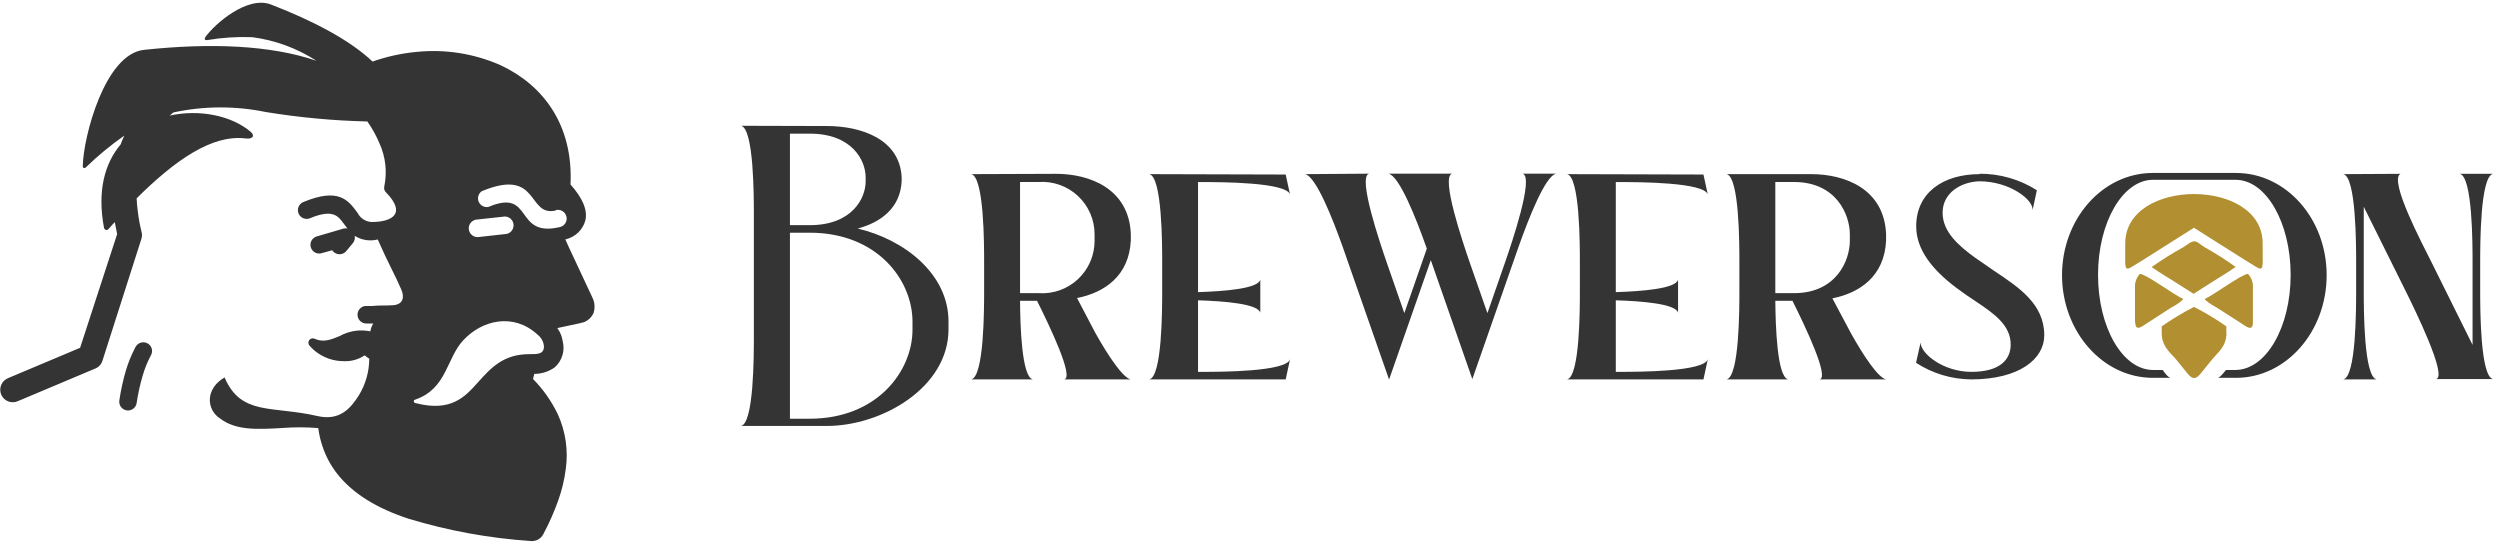 <?xml version="1.0" encoding="UTF-8"?> <svg xmlns="http://www.w3.org/2000/svg" width="318" height="69" viewBox="0 0 318 69" fill="none"><path d="M17.33 43.99C17.235 44.137 17.151 44.29 17.08 44.45C16.644 45.313 16.286 46.213 16.01 47.14C15.646 48.383 15.369 49.649 15.18 50.93C15.158 51.075 15.164 51.222 15.199 51.364C15.233 51.506 15.296 51.64 15.382 51.758C15.468 51.876 15.577 51.975 15.702 52.051C15.827 52.127 15.966 52.178 16.11 52.2C16.254 52.222 16.402 52.216 16.544 52.181C16.686 52.147 16.82 52.084 16.938 51.998C17.055 51.912 17.155 51.803 17.231 51.678C17.307 51.553 17.358 51.414 17.38 51.27C17.556 50.09 17.813 48.924 18.15 47.78C18.407 46.882 18.759 46.014 19.2 45.19C19.272 45.063 19.319 44.923 19.336 44.778C19.354 44.633 19.342 44.485 19.302 44.345C19.262 44.204 19.194 44.073 19.103 43.959C19.012 43.845 18.898 43.75 18.77 43.68C18.533 43.549 18.257 43.508 17.992 43.565C17.727 43.622 17.492 43.773 17.33 43.99ZM70.71 26.72C70.996 26.651 71.299 26.699 71.55 26.852C71.801 27.006 71.981 27.254 72.05 27.54C72.119 27.826 72.071 28.128 71.918 28.38C71.764 28.631 71.516 28.811 71.23 28.88C65.32 30.29 67.91 23.88 62.13 26.32C61.88 26.37 61.62 26.332 61.395 26.212C61.169 26.093 60.992 25.9 60.892 25.666C60.792 25.431 60.777 25.169 60.847 24.924C60.918 24.679 61.071 24.466 61.28 24.32C68.71 21.23 67 27.66 70.71 26.77V26.72ZM68.34 42.54C68.581 42.717 68.781 42.943 68.928 43.203C69.075 43.464 69.164 43.752 69.19 44.05C69.19 45.05 68.44 45.05 67.3 45.05C64.02 45.05 62.42 46.82 60.79 48.64C59.16 50.46 57.39 52.44 52.89 51.28C52.64 51.28 52.51 50.93 52.79 50.84C56.85 49.47 56.79 45.55 58.93 43.28C61.32 40.71 65.28 39.76 68.34 42.53V42.54ZM64.2 29.78L60.79 30.16C60.507 30.171 60.231 30.075 60.016 29.89C59.802 29.706 59.665 29.447 59.633 29.166C59.602 28.885 59.678 28.602 59.846 28.375C60.014 28.148 60.262 27.992 60.54 27.94L63.95 27.57C64.104 27.534 64.264 27.53 64.42 27.56C64.575 27.59 64.722 27.653 64.852 27.744C64.981 27.835 65.09 27.953 65.171 28.089C65.251 28.225 65.302 28.377 65.32 28.534C65.338 28.692 65.322 28.851 65.274 29.002C65.226 29.152 65.146 29.291 65.04 29.409C64.934 29.527 64.805 29.621 64.66 29.685C64.515 29.749 64.358 29.781 64.2 29.78ZM74 41.02H74.17C74.472 40.919 74.749 40.755 74.982 40.537C75.215 40.32 75.399 40.055 75.52 39.76C75.686 39.209 75.665 38.618 75.46 38.08L72.36 31.45L71.91 30.45C72.517 30.32 73.076 30.026 73.526 29.599C73.975 29.172 74.299 28.629 74.46 28.03C74.76 26.72 74.11 25.19 72.57 23.47C72.93 15.83 69.05 10.8 63.64 8.28C60.298 6.81 56.632 6.231 53 6.6C51.087 6.778 49.202 7.191 47.39 7.83C44.51 5.11 39.91 2.68 34.46 0.57C31.46 -0.57 27.34 3.01 26.11 4.73C26.04 4.85 25.92 5.13 26.36 5.1C28.255 4.779 30.179 4.655 32.1 4.73C35.005 5.116 37.788 6.14 40.25 7.73C34.4 5.73 26.76 5.44 18.32 6.34C13.32 6.87 10.6 17.44 10.53 21.1C10.53 21.4 10.75 21.48 10.96 21.25C12.469 19.791 14.091 18.454 15.81 17.25C15.64 17.61 15.48 17.99 15.34 18.38C13.34 20.76 12.34 24.25 13.23 28.98C13.34 29.28 13.6 29.39 13.86 29.07C14.12 28.75 14.35 28.52 14.6 28.25C14.693 28.743 14.793 29.253 14.9 29.78L10.19 44.24L1 48.11C0.611 48.274 0.304 48.587 0.146 48.977C-0.013 49.368 -0.009 49.806 0.155 50.195C0.319 50.584 0.631 50.891 1.022 51.049C1.413 51.208 1.851 51.205 2.24 51.04L12.02 46.92C12.252 46.842 12.464 46.711 12.637 46.537C12.811 46.364 12.942 46.153 13.02 45.92L18 30.34C18.08 30.056 18.08 29.755 18 29.47C17.791 28.627 17.634 27.772 17.53 26.91C17.45 26.323 17.4 25.763 17.38 25.23C22.26 20.38 26.97 17.08 31.24 17.61C32.14 17.72 32.44 17.3 31.94 16.81C29.45 14.67 25.35 13.88 21.58 14.7L22.07 14.3C25.938 13.469 29.936 13.452 33.81 14.25C38.084 14.949 42.401 15.35 46.73 15.45C47.346 16.329 47.865 17.271 48.28 18.26C49.052 19.971 49.262 21.882 48.88 23.72C48.845 23.86 48.85 24.008 48.894 24.145C48.938 24.283 49.02 24.406 49.13 24.5C51.74 27.21 49.84 28.22 47.31 28.24C46.928 28.229 46.555 28.115 46.233 27.909C45.91 27.703 45.65 27.413 45.48 27.07C44.29 25.46 43.09 23.83 38.58 25.7C38.307 25.813 38.09 26.029 37.976 26.302C37.863 26.575 37.862 26.882 37.975 27.155C38.088 27.428 38.304 27.645 38.577 27.759C38.85 27.872 39.157 27.873 39.43 27.76C42.33 26.55 43.01 27.48 43.68 28.39C43.85 28.62 44.02 28.85 44.2 29.07C44.042 29.031 43.878 29.031 43.72 29.07L40.3 30.07C40.16 30.109 40.028 30.176 39.913 30.266C39.799 30.357 39.703 30.468 39.631 30.596C39.56 30.723 39.514 30.863 39.497 31.008C39.479 31.153 39.491 31.299 39.53 31.44C39.569 31.581 39.636 31.712 39.726 31.827C39.816 31.941 39.928 32.037 40.056 32.109C40.183 32.18 40.323 32.226 40.468 32.243C40.613 32.261 40.76 32.249 40.9 32.21L42.26 31.83C42.323 31.934 42.404 32.025 42.5 32.1C42.614 32.191 42.745 32.258 42.885 32.298C43.026 32.338 43.172 32.35 43.317 32.333C43.462 32.316 43.602 32.272 43.73 32.201C43.857 32.13 43.969 32.034 44.06 31.92L44.89 30.92C44.993 30.793 45.067 30.645 45.107 30.485C45.147 30.327 45.151 30.161 45.12 30C45.551 30.272 46.034 30.453 46.538 30.532C47.041 30.611 47.556 30.587 48.05 30.46L48.96 32.46C49.26 33.09 49.52 33.62 49.78 34.15C50.23 35.06 50.68 35.97 51.04 36.82C51.48 37.82 51.27 38.71 50.04 38.82C49.18 38.89 48.25 38.82 47.37 38.92H46.45C46.171 38.956 45.916 39.097 45.736 39.313C45.555 39.529 45.463 39.805 45.477 40.086C45.49 40.367 45.61 40.632 45.81 40.83C46.011 41.027 46.279 41.141 46.56 41.15H47.48C47.29 41.455 47.164 41.795 47.11 42.15C45.785 41.873 44.404 42.083 43.22 42.74C42.17 43.18 41.15 43.61 40.02 43.09C39.886 43.029 39.733 43.022 39.594 43.073C39.456 43.123 39.343 43.227 39.28 43.36C39.232 43.464 39.217 43.58 39.236 43.692C39.256 43.805 39.31 43.909 39.39 43.99C39.598 44.222 39.822 44.439 40.06 44.64C41.099 45.487 42.4 45.947 43.74 45.94C44.664 45.984 45.579 45.732 46.35 45.22C46.35 45.22 46.4 45.22 46.42 45.22C46.588 45.374 46.772 45.508 46.97 45.62C46.964 47.265 46.508 48.877 45.65 50.28C44.57 51.99 43.19 53.56 40.38 52.92C34.65 51.59 30.65 52.92 28.57 48.01C28.321 48.15 28.087 48.314 27.87 48.5C27.358 48.922 26.982 49.485 26.79 50.12C26.628 50.696 26.657 51.309 26.871 51.867C27.086 52.426 27.474 52.9 27.98 53.22C29.98 54.77 32.74 54.62 35.77 54.45C37.337 54.325 38.913 54.325 40.48 54.45C40.6 55.362 40.822 56.257 41.14 57.12C41.613 58.406 42.31 59.598 43.2 60.64C45.05 62.82 47.88 64.64 51.96 65.98C57.028 67.517 62.255 68.47 67.54 68.82C67.852 68.846 68.165 68.78 68.44 68.631C68.716 68.482 68.941 68.256 69.09 67.98C69.849 66.569 70.497 65.101 71.03 63.59C71.476 62.333 71.788 61.033 71.96 59.71C72.303 57.329 71.956 54.9 70.96 52.71C70.165 51.044 69.097 49.523 67.8 48.21L67.96 47.56C68.897 47.561 69.81 47.267 70.57 46.72C71.029 46.31 71.365 45.781 71.542 45.191C71.719 44.602 71.728 43.975 71.57 43.38C71.493 42.842 71.295 42.329 70.99 41.88C70.99 41.88 70.92 41.77 70.89 41.73L73.97 41.07L74 41.02Z" fill="#343434"></path><path d="M94.26 16C95.89 16.34 95.89 25 95.89 27.23V42.94C95.89 45.22 95.89 53.83 94.26 54.18H105.17C112.17 54.18 120.65 49.3 120.65 41.89V40.89C120.65 34.82 115 30.46 109.1 29.07C112.03 28.29 114.51 26.47 114.69 23.07V22.54C114.44 17.64 109.46 16.03 105.17 16.03L94.26 16ZM100.46 17H103C108.39 17 110.11 20.41 110.11 22.55V23.08C110.11 25.22 108.39 28.64 103 28.64H100.48V16.96L100.46 17ZM100.46 29.6H103C111.57 29.6 116.07 35.6 116.07 40.93V41.93C116.07 47.21 111.57 53.26 103 53.26H100.48V29.56L100.46 29.6ZM123.54 22.15C125.18 22.49 125.18 31.09 125.18 33.36V37C125.18 39.26 125.18 47.91 123.54 48.26H131.38C129.96 47.96 129.77 41.42 129.75 38.26H131.91C133.51 41.46 136.65 48.01 135.37 48.26H143.83C142.83 48.06 140.96 45.26 139.34 42.37L137 37.91C140.46 37.23 143.64 35.11 143.84 30.55V29.73C143.59 23.99 138.61 22.11 134.32 22.11L123.54 22.15ZM129.75 23.15H132.12C133.032 23.088 133.946 23.215 134.807 23.522C135.668 23.829 136.456 24.309 137.123 24.934C137.79 25.559 138.321 26.314 138.684 27.153C139.046 27.992 139.232 28.896 139.23 29.81V30.63C139.232 31.544 139.046 32.448 138.684 33.287C138.321 34.126 137.79 34.881 137.123 35.506C136.456 36.131 135.668 36.611 134.807 36.918C133.946 37.225 133.032 37.352 132.12 37.29H129.75V23.07V23.15ZM146.19 22.15C147.83 22.49 147.83 31.15 147.83 33.37V37C147.83 39.28 147.83 47.91 146.19 48.26H163.54L164.1 45.66C163.77 47.3 155.1 47.3 152.87 47.3H152.39V38.2C155.74 38.3 160.07 38.65 160.31 39.79V35.56C160.07 36.72 155.74 37.05 152.39 37.16V23.16H152.87C155.14 23.16 163.77 23.16 164.1 24.78L163.54 22.2L146.19 22.15ZM166 22.15C167.41 22.42 169.57 27.98 170.78 31.37L176.69 48.28L182 33.09L187.28 48.22L193.19 31.31C194.4 27.92 196.56 22.31 197.96 22.09H193.67C195.19 22.43 192.24 31.09 191.46 33.33L189.2 39.83L186.93 33.33C186.15 31.05 183.19 22.43 184.72 22.09H176.61C178.01 22.36 180.18 27.93 181.38 31.31L181.49 31.63L178.63 39.83L176.37 33.33C175.59 31.05 172.63 22.43 174.15 22.09L166 22.15ZM199.33 22.15C200.96 22.49 200.96 31.15 200.96 33.37V37C200.96 39.28 200.96 47.91 199.33 48.26H216.68L217.24 45.66C216.9 47.3 208.24 47.3 206 47.3H205.53V38.2C208.87 38.3 213.21 38.65 213.45 39.79V35.56C213.21 36.72 208.87 37.05 205.53 37.16V23.16H206C208.28 23.16 216.9 23.16 217.24 24.78L216.68 22.2L199.33 22.15ZM219.62 22.15C221.25 22.49 221.25 31.09 221.25 33.36V37C221.25 39.26 221.25 47.91 219.62 48.26H227.46C226.04 47.96 225.85 41.42 225.82 38.26H228C229.6 41.46 232.73 48.01 231.46 48.26H239.91C238.91 48.06 237.04 45.26 235.43 42.37L233.08 37.95C236.53 37.27 239.71 35.15 239.91 30.59V29.77C239.67 24.03 234.69 22.15 230.39 22.15H219.62ZM225.82 23.15H228.19C233.59 23.15 235.3 27.31 235.3 29.81V30.63C235.3 33.13 233.59 37.29 228.19 37.29H225.82V23.07V23.15ZM251.82 22.15C247.15 22.15 243.74 24.52 243.74 28.79C243.74 31.71 245.74 34.28 248.86 36.62C249.72 37.27 250.53 37.81 251.37 38.37C253.66 39.9 255.76 41.37 255.76 43.82C255.76 45.82 254.3 47.3 250.76 47.3C247.22 47.3 244.3 45 244.3 43.56L243.72 46.15C245.806 47.503 248.234 48.235 250.72 48.26C256.87 48.26 260.03 45.66 260.03 42.65C260.03 38.65 256.79 36.55 253.67 34.46C252.84 33.9 251.97 33.3 251.18 32.74C249.11 31.23 247.1 29.48 247.1 27.06C247.1 24.47 249.51 23.13 251.78 23.06C255.68 23.06 258.78 25.49 258.53 26.79L259.09 24.2C256.906 22.811 254.368 22.082 251.78 22.1L251.82 22.15ZM298.07 22.15C299.7 22.49 299.7 31.15 299.7 33.38V37.02C299.7 39.3 299.7 47.91 298.07 48.26H302.3C300.67 47.91 300.67 39.26 300.67 37.02V26.3L305.99 37C307.12 39.28 311.35 47.87 309.88 48.22H317.11C315.48 47.87 315.48 39.22 315.48 36.98V33.34C315.48 31.07 315.48 22.45 317.11 22.11H312.88C314.51 22.45 314.51 31.11 314.51 33.34V43.87L309.28 33.34C308.19 31.15 303.8 22.89 305.34 22.11L298.07 22.15ZM273.84 22C267.44 22 262.29 27.85 262.29 35C262.29 42.15 267.45 48.06 273.85 48.06H276.09C275.82 48 275.52 47.67 275.09 47.06H273.87C269.99 47.06 266.87 41.64 266.87 34.96C266.87 28.28 270.01 22.87 273.87 22.87H284.37C288.24 22.87 291.37 28.3 291.37 34.96C291.37 41.62 288.26 47.02 284.37 47.06H283.15C282.68 47.63 282.39 47.96 282.15 48.06H284.42C290.8 48.06 295.95 42.19 295.95 35C295.95 27.81 290.79 22 284.41 22H273.82H273.84Z" fill="#343434"></path><path fill-rule="evenodd" clip-rule="evenodd" d="M279.07 28.97L272.59 33.07C270.01 34.58 270.34 35.07 270.33 30.96C270.33 22.59 287.83 22.59 287.81 30.96C287.81 35.08 288.13 34.58 285.55 33.07L279.07 28.97ZM284.4 33.97C283.132 33.059 281.813 32.221 280.45 31.46C279.84 31.1 279.52 30.67 279.07 30.7C278.62 30.73 278.3 31.1 277.69 31.46C276.31 32.219 274.974 33.057 273.69 33.97C274.76 34.73 275.82 35.32 276.94 36.05L279.02 37.37L281.1 36.05C282.22 35.32 283.28 34.73 284.35 33.97H284.4ZM283.19 42.35V41.51C281.879 40.593 280.505 39.767 279.08 39.04C277.655 39.767 276.281 40.593 274.97 41.51V42.35C274.97 44.03 275.97 44.77 276.69 45.59C278.15 47.32 278.59 48.15 279.09 48.07C279.59 48.15 280.03 47.32 281.49 45.59C282.17 44.77 283.21 44.03 283.21 42.35H283.19ZM271.57 41.02V36.59C271.55 36.272 271.595 35.953 271.701 35.652C271.808 35.351 271.974 35.075 272.19 34.84C272.97 34.84 276.61 37.57 277.71 38.03L277.56 38.21C277.138 38.567 276.674 38.872 276.18 39.12L273 41.18C272.53 41.48 271.61 42.25 271.61 41.01L271.57 41.02ZM286.57 41.02V36.59C286.59 36.272 286.545 35.953 286.438 35.652C286.332 35.351 286.166 35.075 285.95 34.84C285.17 34.84 281.53 37.57 280.43 38.03L280.58 38.21C281.006 38.562 281.469 38.867 281.96 39.12L285.19 41.19C285.65 41.49 286.57 42.26 286.57 41.02Z" fill="#B28F31"></path></svg> 